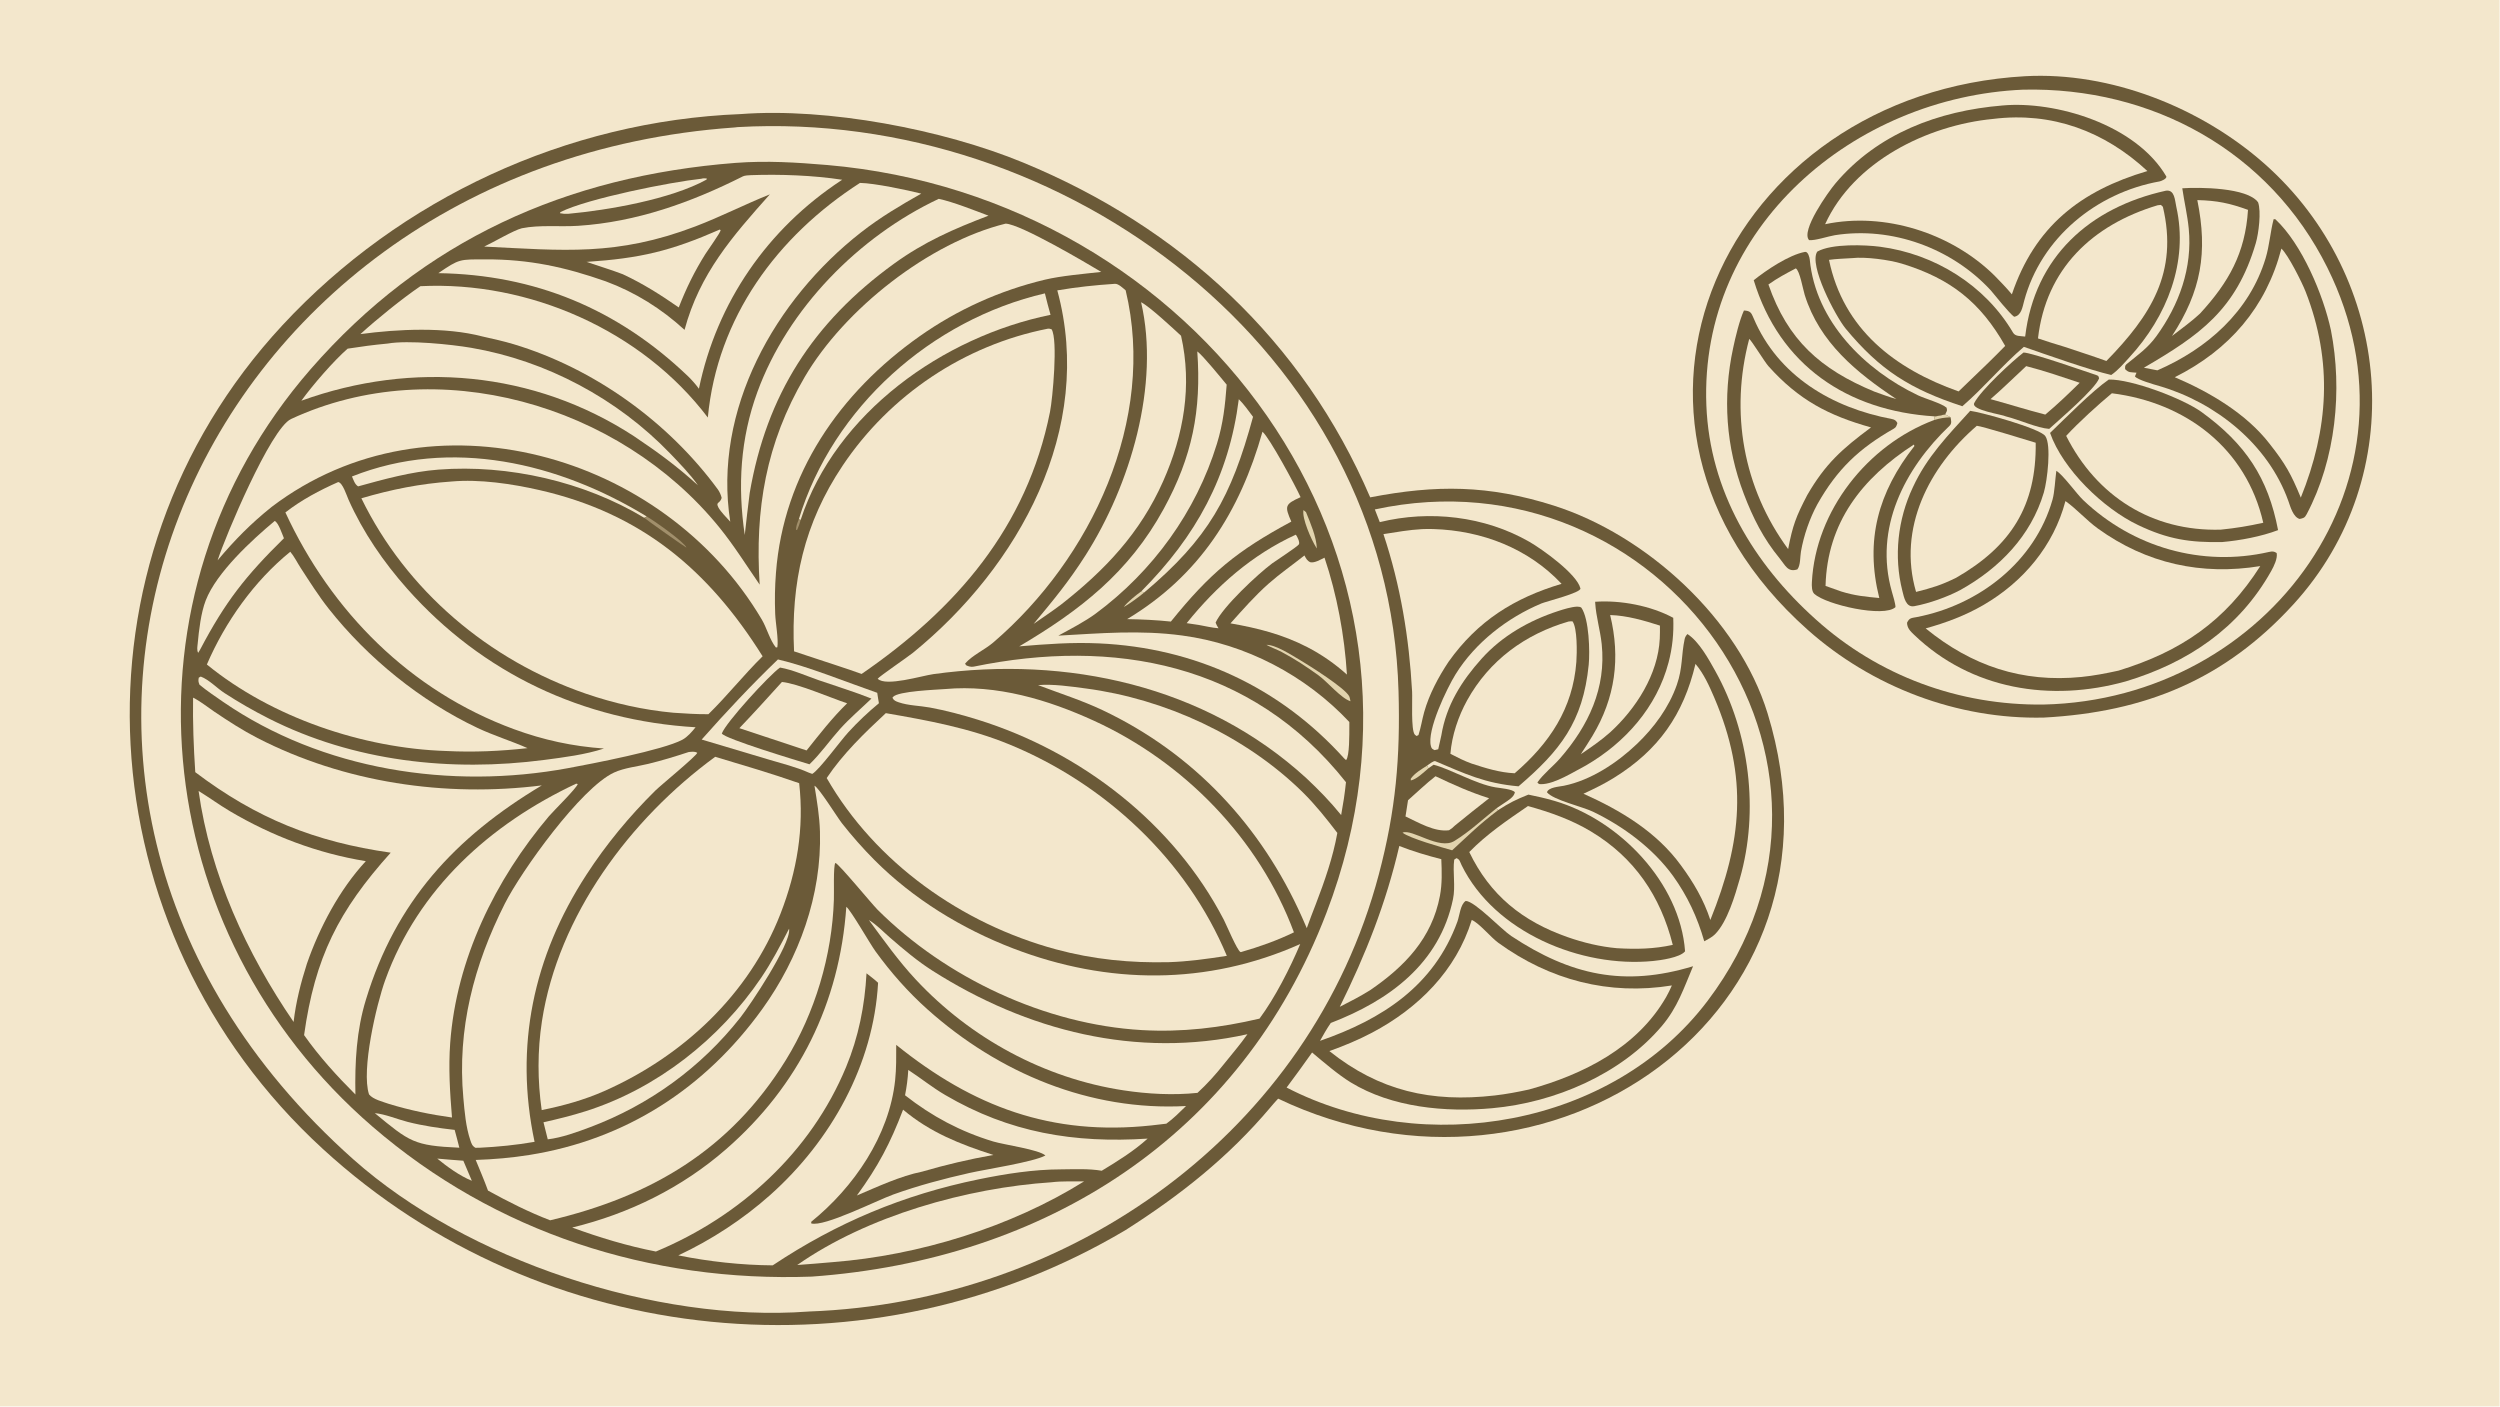 <?xml version="1.0" encoding="UTF-8"?> <svg xmlns="http://www.w3.org/2000/svg" xmlns:xlink="http://www.w3.org/1999/xlink" width="3839" height="2160" viewBox="0 0 3839 2160"><path fill="#F3E7CC" transform="matrix(2.109 0 0 2.109 6.10352e-05 0)" d="M0 0L1820 0L1820 1024L0 1024L0 0Z"></path><path fill="#6B5A38" transform="matrix(2.109 0 0 2.109 6.10352e-05 0)" d="M539.273 83.061C602.558 78.257 686.445 94.25 744.841 118.307C859.461 165.526 948.69 247.996 997.658 362.132C1045.7 352.879 1083.82 353.026 1131.29 368.111C1198.61 389.502 1265.91 450.52 1287.03 519.481C1354.01 738.162 1127.4 893.958 930.616 799.941C928.712 801.955 926.7 804.306 924.904 806.436C894.349 842.655 859.29 870.35 819.509 895.666C634.023 1005.78 395.033 983.107 235.215 836.695C61.882 677.901 44.676 410.299 205.689 236.77C291.497 144.292 412.983 88.044 539.273 83.061Z"></path><path fill="#F3E7CC" transform="matrix(2.109 0 0 2.109 6.10352e-05 0)" d="M534.729 92.821C535.576 92.699 536.341 92.582 537.194 92.542C775.306 79.022 1011.45 255.37 1018.3 503.602C1019.62 551.493 1016.36 589.803 1003.96 636.642C954.247 824.523 780.185 948.054 588.97 954.928L588.389 954.972C477.663 963.146 339.742 917.509 257.394 844.254C-52.275 568.78 135.886 120.935 534.729 92.821Z"></path><path fill="#6B5A38" transform="matrix(2.109 0 0 2.109 6.10352e-05 0)" d="M535.599 118.6C558.373 116.885 579.822 118.255 602.381 120.153C871.037 143.413 1066.15 402.346 965.793 664.703C903.514 827.512 761.089 917.304 591.108 929.519C473.403 933.799 360.743 897.586 271.272 820.354C107.193 678.721 82.117 434.196 226.164 268.834C308.169 174.695 412.539 128.145 535.599 118.6Z"></path><path fill="#F3E7CC" transform="matrix(2.109 0 0 2.109 6.10352e-05 0)" d="M644.981 519.254C675.758 524.598 705.858 530.083 734.959 542.04C804.684 570.69 864.081 626.049 893.279 695.967C879.239 698.145 865.254 700.127 851.029 700.575C822.977 701.234 795.903 698.573 768.755 691.209C700.487 672.69 637.413 628.31 601.935 566.495C613.741 548.855 629.488 533.649 644.981 519.254Z"></path><path fill="#F3E7CC" transform="matrix(2.109 0 0 2.109 6.10352e-05 0)" d="M328.715 350.6C349.251 348.765 372.757 352.271 392.778 356.841C466.659 373.704 515.66 414.651 555.276 477.86C541.563 491.363 529.58 506.539 515.822 520.02C507.299 520.103 498.827 519.507 490.328 518.958C468.668 516.968 447.045 512.132 426.49 505.048C355.954 480.738 295.91 430.169 263.121 362.82C284.885 356.393 306.042 352.146 328.715 350.6Z"></path><path fill="#F3E7CC" transform="matrix(2.109 0 0 2.109 6.10352e-05 0)" d="M520.752 551.035C541.174 557.159 561.768 563.211 581.891 570.254C585.612 603.18 580.259 634.5 568.327 665.231C545.469 724.102 497.186 769.085 440.115 794.36C425.434 800.872 410.128 805.093 394.419 808.277C391.352 786.736 391.298 765.017 394.606 743.499C406.443 666.518 458.896 596.266 520.752 551.035Z"></path><path fill="#F3E7CC" transform="matrix(2.109 0 0 2.109 6.10352e-05 0)" d="M616.221 660.253C619.665 662.956 633.305 686.937 637.427 692.629C648.525 707.954 661.133 722.264 675.242 734.887C727.051 781.235 793.608 809.135 863.587 805.312C858.974 809.813 854.481 814.392 849.241 818.172L838.407 819.433C765.763 827.222 708.625 805.967 652.55 760.778C652.556 769.347 652.667 778.019 651.758 786.546C647.445 827.018 621.659 864.513 590.668 889.606L590.672 890.796C600.015 893.533 638.584 873.986 650.356 869.757C668.49 863.242 686.993 858.314 705.775 854.086C718.226 851.283 752.088 846.194 761.18 841.339C756.718 837.066 730.947 833.482 723.237 831.149C699.311 823.912 678.604 812.875 658.977 797.488C660.203 791.287 660.981 785.353 661.331 779.038C670.398 784.956 678.743 791.737 688.128 797.242C735.064 824.773 782.142 832.5 835.613 829.048C825.43 838.215 813.881 845.372 802.203 852.435C792.578 850.802 782.274 851.356 772.527 851.435C752.573 851.47 732.146 854.676 712.647 858.677C657.731 869.947 609.252 890.269 562.623 921.325C539.947 921.184 516.118 918.561 493.893 914.066C517.98 902.807 541.171 887.638 561.002 869.916C605.05 830.55 636.062 775.142 639.351 715.581C636.742 713.099 633.745 710.929 630.922 708.689C629.653 732.277 625.117 755.038 616.059 776.914C590.426 838.818 538.919 885.757 477.567 911.265C456.887 907.239 436.388 901.024 416.626 893.786C458.109 883.715 496.466 864.823 528.705 836.722C581.693 790.534 611.331 730.253 616.221 660.253Z"></path><path fill="#F3E7CC" transform="matrix(2.109 0 0 2.109 6.10352e-05 0)" d="M762.957 239.319C764.23 239.223 764.378 239.413 765.69 239.767C770.414 247.327 766.449 290.28 764.519 299.938C747.679 384.188 696.018 443.471 627.358 490.713C616.456 486.81 604.9 483.131 593.87 479.46L578.171 474.263C575.753 424.418 585.503 380.842 613.563 338.992C648.09 287.496 702.159 251.307 762.957 239.319Z"></path><path fill="#F3E7CC" transform="matrix(2.109 0 0 2.109 6.10352e-05 0)" d="M732.192 162.834C743.05 163.115 791.59 191.845 801.838 197.993C789.667 199.347 772.491 200.852 760.88 203.625C727.943 211.492 697.125 225.435 669.614 244.824C611.441 285.823 570.503 345.033 564.988 417.119C564.19 427.547 564.043 436.459 564.428 446.926C564.666 453.39 566.951 465.791 565.997 471.301L564.927 471.446C560.497 465.963 558.32 457.261 554.692 451.112C483.399 330.245 313.476 281.254 197.867 369.035C182.767 381.099 170.783 393.3 158.441 407.993C163.856 391.083 197.038 312 211.912 305.093C318.002 255.83 450.824 294.347 523.474 383.664C534.526 397.251 543.221 411.315 553.132 425.68C549.6 371.004 557.681 322.662 585.929 274.479C614.924 225.022 676.554 176.554 732.192 162.834Z"></path><path fill="#F3E7CC" transform="matrix(2.109 0 0 2.109 6.10352e-05 0)" d="M593.026 572.084C596.316 573.576 609.701 595.191 613.006 599.394C620.28 608.643 628.279 617.74 636.592 626.087C664.952 654.564 700.314 676.211 737.703 690.566C806.725 717.066 879.021 717.571 946.712 687.382C939.449 704.666 928.251 726.655 917.052 741.688C888.578 748.351 860.709 751.709 831.419 750.029C761.029 745.991 688.649 711.956 638.907 662.306C634.789 658.196 610.817 628.989 608.267 628.301C606.61 629.987 607.412 651.26 607.161 655.056C605.888 695.564 593.454 737.46 572.127 771.938C531.639 837.394 474.045 871.133 400.566 888.525C384.94 882.523 369.97 874.947 355.32 866.89C352.605 859.373 349.38 851.982 346.373 844.576C359.418 844.149 372.507 843.02 385.395 840.96C455.73 829.718 513.447 792.407 554.995 734.744C581.801 697.542 598.383 651.71 597.026 605.491C596.695 594.225 594.844 583.18 593.026 572.084Z"></path><path fill="#F3E7CC" transform="matrix(2.109 0 0 2.109 6.10352e-05 0)" d="M811.742 206.658C814.284 206.438 817.618 209.751 819.614 211.416C842.217 305.602 794.511 406.771 723.228 467.789C716.95 473.163 708.292 476.842 702.723 483.106L703.335 484.324C704.901 485.206 707.172 485.763 708.94 485.398C810.455 464.486 911.048 482.458 980.035 569.542C979.119 578.166 978.076 584.921 976.518 593.462C968.263 583.327 960.629 575.511 951.168 566.599C877.266 499.017 776.82 477.413 679.712 490.827C671.175 492.006 644.954 500.159 639.056 494.198C640.304 492.448 661.022 478.321 664.796 475.248C741.855 412.504 797.305 312.399 769.84 211.427C784.514 208.952 797.043 207.65 811.742 206.658Z"></path><path fill="#F3E7CC" transform="matrix(2.109 0 0 2.109 6.10352e-05 0)" d="M140.582 507.965C145.852 510.553 151.19 514.916 156.121 518.231C166.298 525.071 176.536 531.747 187.459 537.362C250.744 569.89 324.169 580.671 394.496 571.869C331.257 609.659 288.132 656.566 266.443 727.835C259.533 750.286 258.317 773.619 258.785 796.925C245.406 783.578 232.304 769.163 221.408 753.682C229.352 696.992 246.471 663.183 284.479 620.848C229.34 612.985 186.724 595.932 142.18 562.234C140.987 544.169 140.295 526.069 140.582 507.965Z"></path><path fill="#F3E7CC" transform="matrix(2.109 0 0 2.109 6.10352e-05 0)" d="M626.158 133.189C636.589 133.334 660.488 138.369 670.773 140.978C655.371 149.695 641.078 158.152 627.057 169.092C564.271 218.08 518.927 298.465 531.72 379.864C529.332 377.259 524.597 372.436 523.072 369.482C520.898 365.269 524.153 366.971 525.462 362.544C524.994 360.473 523.916 358.041 522.643 356.307C486.555 307.128 432.573 268.28 374.099 250.652C366.635 248.402 358.717 246.669 351.122 244.956C324.262 237.924 289.786 239.586 262.418 243.267C274.48 232.257 292.718 217.489 306.088 208.381C385.109 204.423 467.365 240.555 515.379 304.006C522.257 231.264 565.832 171.993 626.158 133.189Z"></path><path fill="#F3E7CC" transform="matrix(2.109 0 0 2.109 6.10352e-05 0)" d="M246.239 351.002C249.52 351.433 252.369 360.702 253.78 363.861C264.37 387.572 279.309 409.354 296.52 428.726C351.256 490.335 424.498 524.665 506.472 529.532C503.765 532.828 500.635 536.57 496.843 538.613C482.897 546.128 430.756 556.131 413.72 559.285C328.161 575.124 234.766 560.821 162.417 511.015C156.628 506.973 150.653 503.046 145.232 498.518C144.405 496.26 144.293 495.781 144.718 493.428L146.171 492.615C152.363 494.971 157.83 500.964 163.416 504.598C173.722 511.304 184.642 517.561 195.608 523.112C257.515 554.444 328.177 562.248 396.432 553.299C410.665 551.433 426.132 549.481 439.765 545.015C416.879 543.42 395.662 538.822 374.098 530.886C298.556 503.085 241.246 445.393 207.792 373.114C219.499 363.971 232.688 357.004 246.239 351.002Z"></path><path fill="#F3E7CC" transform="matrix(2.109 0 0 2.109 6.10352e-05 0)" d="M501.416 547.585C503.678 547.378 505.652 546.94 507.702 548.132C506.996 550.56 481.001 571.842 477.092 575.709C458.188 594.408 441.39 614.688 426.905 637.021C388.297 696.544 374.443 761.888 389.227 831.39C375.908 833.716 362.533 835.041 349.035 835.703L346.139 835.713C343.751 834.324 343.337 832.759 342.461 830.206C339.187 820.669 338.286 809.471 337.375 799.479C332.787 749.19 345.022 702.557 367.589 657.919C379.504 634.352 422.867 573.691 447.106 562.493C454.517 559.069 464.126 558.107 472.113 556.158C482.035 553.738 491.722 550.772 501.416 547.585Z"></path><path fill="#F3E7CC" transform="matrix(2.109 0 0 2.109 6.10352e-05 0)" d="M211.353 401.74C214.186 405.059 216.511 409.793 218.927 413.508C225.481 423.589 231.92 433.839 239.385 443.277C267.778 479.175 306.214 510.417 347.708 530.031C359.533 535.621 372.151 539.438 384.106 544.741C364.318 546.942 344.868 547.813 324.957 546.818C264.385 544.911 197.933 522.475 150.625 483.841C163.962 452.826 185.07 423.072 211.353 401.74Z"></path><path fill="#F3E7CC" transform="matrix(2.109 0 0 2.109 6.10352e-05 0)" d="M688.253 501.703C725.735 498.332 762.939 509.4 796.707 524.869C862.294 554.915 916.868 610.837 942.133 678.845C929.634 684.92 916.903 689.373 903.571 693.228C903.447 693.213 903.312 693.237 903.199 693.183C900.788 692.032 892.933 673.277 891.119 669.777C854.61 599.366 787.052 547.417 711.951 524.019C700.656 520.5 688.705 517.312 677.065 515.169C669.667 513.807 661.383 513.794 654.312 511.341C652.245 510.624 650.794 510.084 649.787 508.085C649.935 507.879 650.07 507.665 650.229 507.469C653.702 503.191 681.982 502.209 688.253 501.703Z"></path><path fill="#F3E7CC" transform="matrix(2.109 0 0 2.109 6.10352e-05 0)" d="M546.826 127.531C567.908 126.768 592.351 127.663 613.217 130.884L612.581 131.302C558.914 166.566 521.863 220.123 508.894 283.048C506.858 280.216 503.579 276.465 501.031 274.025C449.621 224.785 389.276 199.972 319.145 198.887C334.759 188.303 334.471 188.913 353.42 188.849C385.129 188.742 411.244 194.381 441.007 204.835C462.461 212.769 481.606 224.765 498.427 240.177C509.444 199.195 533.281 172.115 560.55 141.511C542.467 148.724 524.953 157.75 506.244 164.878C448.95 186.707 410.096 182.357 352.562 179.536C358.715 176.696 374.285 167.526 379.945 166.204C393.049 163.576 407.567 165.282 420.909 164.422C463.442 161.678 503.207 147.422 540.987 128.382C542.227 127.757 545.331 127.564 546.826 127.531Z"></path><path fill="#F3E7CC" transform="matrix(2.109 0 0 2.109 6.10352e-05 0)" d="M419.525 570.59L420.679 570.854C419.687 574.112 403.108 590.286 399.738 594.266C360.613 640.482 332.293 698.337 327.81 759.264C326.463 777.572 327.601 795.44 329.106 813.676C313.56 811.549 298.275 808.392 283.267 803.8C278.872 802.23 271.576 800.525 268.702 796.837C262.871 779.322 274.078 731.371 280.507 713.564C304.493 647.134 356.839 600.045 419.525 570.59Z"></path><path fill="#F3E7CC" transform="matrix(2.109 0 0 2.109 6.10352e-05 0)" d="M144.596 575.919C152.303 580.635 159.554 585.989 167.36 590.607C197.995 608.729 231.184 621.28 266.352 627.035C247.266 647.614 232.631 675.284 223.476 701.658C219.039 715.492 215.446 729.654 213.776 744.1C179.5 694.032 153.078 636.521 144.596 575.919Z"></path><path fill="#F3E7CC" transform="matrix(2.109 0 0 2.109 6.10352e-05 0)" d="M755.827 498.831C767.043 497.952 779.399 499.809 790.54 501.278C848.309 508.896 906.686 535.759 948.377 576.708C957.715 585.881 965.799 596.099 973.74 606.471C970.581 624.17 964.459 641.683 958.022 658.445C955.688 664.151 953.658 670.024 951.493 675.798L947.991 667.776C918.22 601.1 869.053 548.478 802.777 517.07C787.496 509.829 771.573 504.846 755.827 498.831Z"></path><path fill="#F3E7CC" transform="matrix(2.109 0 0 2.109 6.10352e-05 0)" d="M871.766 255.864C875.665 258.643 889.355 275.491 893.168 280.077C892.029 295.193 890.618 308.27 886.079 323.078C870.918 372.544 839.357 416.008 797.858 446.73C790.058 452.505 779.176 458.14 770.581 462.821C801.323 461.121 830.053 458.593 860.769 462.723C907.158 468.962 950.491 491.645 982.474 525.689L982.474 529.234C982.461 533.627 982.695 550.848 980.083 553.444L978.75 552.247C931.919 500.284 869.977 471.615 800.141 468.457C780.187 467.555 761.96 468.974 742.136 470.619C786.432 444.457 822.043 416.794 847.289 370.569C868.122 332.425 874.83 298.959 871.766 255.864Z"></path><path fill="#F3E7CC" transform="matrix(2.109 0 0 2.109 6.10352e-05 0)" d="M632.65 669.902C638.111 673.131 643.216 678.538 648.016 682.692C657.924 691.268 667.897 699.76 678.977 706.805C747.753 750.534 827.473 771.002 908.282 753.026C903.062 760.538 896.849 767.616 891.15 774.787C885.257 782.224 878.912 789.324 871.915 795.735C854.24 797.573 835.742 796.579 818.203 793.922C760.359 785.16 706.577 755.939 666.743 713.163C654.219 699.715 643.527 684.678 632.65 669.902Z"></path><path fill="#F3E7CC" transform="matrix(2.109 0 0 2.109 6.10352e-05 0)" d="M566.433 480.146C587.755 485.02 617.29 497.025 638.729 504.448C639.053 506.981 639.538 509.505 639.961 512.023C632.038 518.586 624.733 525.488 617.772 533.068C611.919 539.442 596.567 560.523 591.414 563.491L588.841 562.555C579.704 558.45 569.338 555.931 559.748 553.055L510.902 538.473C528.531 518.541 547.234 498.584 566.433 480.146Z"></path><path fill="#6B5A38" transform="matrix(2.109 0 0 2.109 6.10352e-05 0)" d="M567.954 486.053C577.199 487.668 587.115 492.142 596.022 495.227C608.844 499.67 621.909 503.613 634.51 508.656C626.807 516.097 618.765 522.848 611.57 530.86C604.04 539.245 597.55 548.699 589.405 556.497C589.323 556.477 589.24 556.461 589.159 556.436C580.763 553.882 527.844 537.968 525.566 534.074C528.514 526.041 560.156 491.491 567.954 486.053Z"></path><path fill="#F3E7CC" transform="matrix(2.109 0 0 2.109 6.10352e-05 0)" d="M569.339 496.558C580.599 497.6 604.722 508.067 616.816 512.106C605.861 522.709 596.777 534.548 587.282 546.419L538.347 530.196C548.885 519.168 559.114 507.875 569.339 496.558Z"></path><path fill="#F3E7CC" transform="matrix(2.109 0 0 2.109 6.10352e-05 0)" d="M830.843 220.038C837.162 223.25 854.117 239.105 859.934 244.465C868.2 280.803 861.864 316.671 846.93 350.359C830.17 388.167 804.666 415.026 772.657 440.133C766.315 444.935 759.166 449.707 752.589 454.268C767.095 436.843 778.092 423.642 790.433 404.262C822.861 353.337 844.817 280.293 830.843 220.038Z"></path><path fill="#F3E7CC" transform="matrix(2.109 0 0 2.109 6.10352e-05 0)" d="M683.518 144.776C693.812 146.937 709.595 153.235 719.745 157.038C694.476 166.665 672.938 176.05 650.89 192.043C591.859 234.862 558.168 287.532 545.875 358.901C544.554 369.12 543.416 379.294 542.272 389.531C536.981 353.985 539.08 319.321 551.46 285.428C573.678 224.602 625.38 172.134 683.518 144.776Z"></path><path fill="#F3E7CC" transform="matrix(2.109 0 0 2.109 6.10352e-05 0)" d="M282.302 250.146C297.205 247.525 328.57 250.751 343.156 253.255C397.807 262.64 449.57 290.268 487.973 330.213C494.442 336.943 502.98 345.795 508.216 353.372C492.266 338.934 479.156 329.417 461.609 317.608C388.656 270.035 300.525 262.474 219.425 291.77C227.401 280.682 243.076 262.587 253.125 253.862C263.432 252.254 271.864 251.134 282.302 250.146Z"></path><path fill="#F3E7CC" transform="matrix(2.109 0 0 2.109 6.10352e-05 0)" d="M765.707 860.821C773.386 859.878 781.556 860.3 789.306 860.217C735.941 893.51 668.939 914.106 606.29 918.983C597.689 919.771 589.079 920.423 580.467 921.081C631.458 885.338 703.994 864.882 765.707 860.821Z"></path><path fill="#F3E7CC" transform="matrix(2.109 0 0 2.109 6.10352e-05 0)" d="M919.231 314.351C924.32 318.595 943.3 353.792 946.983 361.996C935.355 367.188 935.347 368.547 940.22 379.791C900.41 401.213 881.097 417.212 852.536 452.574C842.029 451.462 831.241 450.959 820.68 450.795C873.448 419.126 902.853 372.511 919.231 314.351Z"></path><path fill="#F3E7CC" transform="matrix(2.109 0 0 2.109 6.10352e-05 0)" d="M949.79 404.432C950.968 406.641 951.71 408.311 954.122 409.395C957.34 410.013 961.497 407.416 964.4 406.049C973.499 433.075 978.98 462.748 980.722 491.174C971.831 483.208 962.456 476.686 951.876 471.187C933.917 461.915 915.708 457.319 895.931 453.877C904.854 443.948 913.693 433.788 923.717 424.945C932.031 417.611 941.113 411.311 949.79 404.432Z"></path><path fill="#F3E7CC" transform="matrix(2.109 0 0 2.109 6.10352e-05 0)" d="M581.628 378.115C606.459 296.462 678.229 232.803 760.811 213.607C762.114 218.693 763.416 224.234 764.913 229.229C686.786 245.191 608.504 300.477 582.965 378.579L581.628 378.115Z"></path><path fill="#F3E7CC" transform="matrix(2.109 0 0 2.109 6.10352e-05 0)" d="M657.551 807.963C677.246 824.575 699.06 833.139 723.267 840.94C705.771 844.032 688.465 848.117 671.413 853.091C655.609 856.267 638.746 864.153 623.914 870.462C639.376 849.265 648.221 832.479 657.551 807.963Z"></path><path fill="#F3E7CC" transform="matrix(2.109 0 0 2.109 6.10352e-05 0)" d="M574.514 676.254C574.541 676.395 574.583 676.535 574.595 676.678C575.571 687.934 546.219 731.789 539.095 740.855C510.619 777.096 472.781 804.52 429.705 820.701C420.022 824.339 409.125 828.337 398.833 829.574L395.722 817.146C405.997 814.839 416.36 812.285 426.4 809.1C478.179 792.672 523.989 756.631 554.291 711.822C561.957 700.486 568.227 688.382 574.514 676.254Z"></path><path fill="#F3E7CC" transform="matrix(2.109 0 0 2.109 6.10352e-05 0)" d="M524.107 167.124L524.719 167.637C524.52 169.431 515.428 182.046 513.624 184.92C505.657 197.609 499.637 209.93 494.209 223.86C481.148 214.74 467.959 206.403 453.488 199.681C445.395 196.583 435.408 193.522 427.054 190.699C466.442 188.054 488.279 182.816 524.107 167.124Z"></path><path fill="#F3E7CC" transform="matrix(2.109 0 0 2.109 6.10352e-05 0)" d="M256.271 346.932C328.446 318.266 406.873 336.925 470.933 376.091L469.113 377.039C425.51 350.691 370.075 338.025 319.333 341.927C299.396 343.46 279.924 348.835 260.742 354.141C258.328 352.632 257.499 349.7 256.271 346.932Z"></path><path fill="#F3E7CC" transform="matrix(2.109 0 0 2.109 6.10352e-05 0)" d="M200.033 379.319C202.759 380.507 205.496 389.054 206.741 391.908C178.758 419.44 164.057 438.089 145.644 473.113L144.284 475.354C143.202 473.38 143.732 470.842 143.942 468.619C144.859 458.892 146.276 446.288 149.786 437.194C157.639 416.848 183.524 393.068 200.033 379.319Z"></path><path fill="#F3E7CC" transform="matrix(2.109 0 0 2.109 6.10352e-05 0)" d="M901.996 290.666C905.586 294.139 909.292 299.413 912.364 303.489C896.378 362.046 880.076 391.928 832.965 431.529L830.973 430.587C870.869 390.386 894.805 347.015 901.996 290.666Z"></path><path fill="#F3E7CC" transform="matrix(2.109 0 0 2.109 6.10352e-05 0)" d="M943.497 389.309C944.356 390.432 945.052 392.008 945.574 393.334C945.855 394.05 946.114 395.525 945.813 396.258C945.215 397.713 928.429 408.627 926.264 410.233C915.958 417.882 890.257 441.844 885.1 453.334C885.624 454.702 886.18 455.83 886.975 457.061L887.229 457.449C882.439 457.057 877.611 455.914 872.883 455.041L864.038 453.727C885.86 426.632 911.735 403.844 943.497 389.309Z"></path><path fill="#F3E7CC" transform="matrix(2.109 0 0 2.109 6.10352e-05 0)" d="M510.666 130.147C512.149 129.693 513.115 129.865 514.648 129.953L514.439 130.781C488.298 145.154 442.844 153.004 413.737 155.677C411.052 155.752 410.32 155.741 407.689 155.244L408.127 154.371C428.12 144.456 488.632 132.483 510.666 130.147Z"></path><path fill="#F3E7CC" transform="matrix(2.109 0 0 2.109 6.10352e-05 0)" d="M272.904 810.503C280.494 811.186 289.242 814.936 296.741 816.854C308.066 819.749 319.451 821.376 331.048 822.695C332.272 826.989 333.325 831.345 334.452 835.666C301.212 834.2 298.309 831.402 272.904 810.503Z"></path><path fill="#F3E7CC" transform="matrix(2.109 0 0 2.109 6.10352e-05 0)" d="M318.37 843.595C324.686 844.208 331.029 844.636 337.356 845.136L343.563 859.749C334.931 856.277 325.546 849.505 318.37 843.595Z"></path><path fill="#E2D4AE" transform="matrix(2.109 0 0 2.109 6.10352e-05 0)" d="M922.108 469.533C928.795 469.329 940.714 477.158 946.556 480.601C952.889 484.333 979.375 500.941 982.39 506.996C982.843 507.906 983.056 509.573 983.319 510.592C976.354 508.425 966.503 496.373 959.909 491.641C951.401 485.536 942.548 479.651 933.281 474.763C929.618 472.831 925.756 471.56 922.108 469.533Z"></path><path fill="#A18F6B" transform="matrix(2.109 0 0 2.109 6.10352e-05 0)" d="M470.933 376.091C475.954 378.875 498.516 394.843 499.802 398.723C498.92 398.456 471.471 379.08 469.113 377.039L470.933 376.091Z"></path><path fill="#E2D4AE" transform="matrix(2.109 0 0 2.109 6.10352e-05 0)" d="M949.083 371.392L950.922 372.896C954.143 380.859 958.483 390.727 958.812 399.325C958.647 399.074 958.479 398.824 958.317 398.571C954.853 393.125 947.824 377.32 949.083 371.392Z"></path><path fill="#E2D4AE" transform="matrix(2.109 0 0 2.109 6.10352e-05 0)" d="M832.965 431.529C829.831 434.244 821.8 440.074 818.275 441.986C820.403 438.71 827.678 432.924 830.973 430.587L832.965 431.529Z"></path><path fill="#A18F6B" transform="matrix(2.109 0 0 2.109 6.10352e-05 0)" d="M581.628 378.115L582.965 378.579C582.192 381.466 581.599 382.958 580.485 385.648L579.57 385.914C579.806 382.425 580.369 381.346 581.628 378.115Z"></path><path fill="#F3E7CC" transform="matrix(2.109 0 0 2.109 6.10352e-05 0)" d="M1001.05 370.933C1209.51 325.783 1374.91 554.613 1243.32 728.759C1174.02 820.477 1036.74 843.591 936.806 791.87C943.132 783.354 949.262 775.037 955.356 766.34C963.811 773.425 974.329 782.514 983.562 788.152C1013.45 806.405 1052.39 810.018 1086.6 806.903C1131.92 802.776 1180.18 782.312 1210.05 747.021C1221.49 733.499 1225.97 719.591 1232.75 703.533C1182.69 718.725 1143.69 710.193 1100.39 681.538C1093.17 676.753 1073.91 656.195 1067.23 655.987C1063.28 658.479 1062.76 666.673 1061.15 671.075C1044.14 717.798 1006.43 742.165 961.112 757.862C963.679 753.319 965.975 749.136 968.968 744.834C1011.56 728.488 1048.19 701.559 1057.96 654.636C1059.9 645.352 1057.64 635.198 1058.84 625.933C1059.38 625.565 1059.93 625.197 1060.48 624.828C1063 625.849 1062.97 627.392 1064.2 629.904C1088.13 678.782 1151.21 704.858 1203.49 699.73C1208.82 699.207 1223.16 697.32 1226.93 692.668C1223.35 642.809 1178.94 596.858 1131.95 583.175C1124.3 580.949 1119.19 579.915 1112.85 578.565C1103.87 582.169 1099 584.542 1090.8 589.883L1089.51 588.586L1095.26 584.729C1098.18 582.739 1102.35 580.397 1103.02 576.853C1101.2 574.536 1092.75 573.926 1088.82 573.266C1074.45 570.852 1056.16 559.976 1043.84 556.811L1040.09 559.375L1039.08 557.45C1040.14 556.673 1043.95 553.752 1045 554.196C1067.02 563.485 1081.06 570.359 1105.66 572.545C1135.76 546.765 1152.62 525.858 1156.77 483.981C1157.69 474.651 1157.12 450.81 1151.45 442.504C1151.01 441.867 1148.94 441.655 1148.25 441.694C1143.88 441.935 1138.43 443.634 1134.32 444.981C1113.35 451.848 1093.68 463.04 1078.89 479.496C1064.16 495.878 1053.08 513.478 1049.47 535.414C1049.11 537.631 1047.65 543.001 1047.2 545.549C1046.2 545.788 1045.33 545.998 1044.58 546.177C1042.93 545.361 1042.45 545.303 1041.91 543.398C1038.62 531.96 1053.66 500.925 1059.81 490.992C1074.13 467.891 1097.47 449.785 1122.35 439.375C1125.79 437.934 1151.49 431.532 1150.73 428.416C1148.18 417.911 1122.82 399.813 1113.55 394.492C1081 375.794 1040.94 371.276 1004.64 380.167L1001.05 370.933Z"></path><path fill="#6B5A38" transform="matrix(2.109 0 0 2.109 6.10352e-05 0)" d="M1228.66 461.655C1237.09 467.062 1244.19 480.082 1248.98 488.671C1273.89 533.379 1280.97 590.505 1266.8 639.785C1263.32 651.9 1257.73 671.263 1248.64 680.341C1246.51 682.461 1243.51 683.932 1240.9 685.371C1235.9 667.933 1228.75 652.51 1218.16 637.77C1203.65 617.761 1181.96 601.63 1159.85 591.006C1152.08 587.278 1130.96 582.555 1126.36 576.858C1127.54 573.163 1135.22 572.824 1138.68 572.121C1158.35 568.122 1177.52 555.416 1191.86 541.7C1204.38 529.731 1215.16 515.125 1220.92 498.67C1225.29 486.194 1224.1 477.012 1226.63 465.297C1226.94 463.849 1227.66 462.73 1228.66 461.655Z"></path><path fill="#F3E7CC" transform="matrix(2.109 0 0 2.109 6.10352e-05 0)" d="M1234.51 483.393C1240.52 490.426 1244.68 499.705 1248.28 508.156C1273.06 566.362 1268.43 612.538 1245.33 669.849C1240.53 655.184 1233.02 642.398 1223.9 630.049C1206.19 605.677 1179.89 589.956 1152.94 577.932C1160.5 574.452 1168.01 570.769 1175.09 566.383C1207.71 546.164 1225.74 520.32 1234.51 483.393Z"></path><path fill="#6B5A38" transform="matrix(2.109 0 0 2.109 6.10352e-05 0)" d="M1161.45 438.156C1179.95 436.863 1201.98 441.016 1218.32 449.848C1218.77 461.06 1217.75 471.553 1214.88 482.424C1206.35 514.833 1183.41 540.653 1154.85 557.29C1145.95 561.889 1132.04 570.987 1122.09 570.974C1120.45 570.972 1120.53 570.881 1119.39 569.725C1123.84 563.324 1130.8 558.055 1135.96 552.12C1156.61 528.412 1169.57 500.957 1166.23 468.99C1165.19 458.959 1162.11 449.075 1161.5 439.043L1161.45 438.156Z"></path><path fill="#F3E7CC" transform="matrix(2.109 0 0 2.109 6.10352e-05 0)" d="M1172.38 447.824C1184.68 448.181 1196.98 451.788 1208.62 455.51C1208.65 458.656 1208.66 461.815 1208.51 464.958C1207.28 491.038 1191.17 516.056 1172.42 533.181C1165.76 539.129 1158.38 544.166 1151 549.156C1153.88 544.758 1156.76 540.339 1159.48 535.833C1176.11 508.18 1180.01 479.083 1172.38 447.824Z"></path><path fill="#F3E7CC" transform="matrix(2.109 0 0 2.109 6.10352e-05 0)" d="M1071.62 669.808C1077.34 672.398 1085.33 682.389 1090.94 686.464C1128.47 713.676 1171.62 724.924 1217.32 717.525C1216.1 720.334 1214.79 723.088 1213.27 725.748C1192.17 762.673 1152.79 782.406 1113.29 793.291C1105.04 795.103 1096.75 796.67 1088.35 797.631C1042.19 802.916 1004.26 794.314 967.949 765.318C978.568 761.525 989.107 757.149 999.079 751.876C1032.69 734.1 1060.27 706.697 1071.62 669.808Z"></path><path fill="#F3E7CC" transform="matrix(2.109 0 0 2.109 6.10352e-05 0)" d="M1112.54 586.893C1128.55 591.36 1144.05 596.779 1158.37 605.37C1190.11 624.42 1209.07 652.543 1217.98 687.976C1204.23 691.017 1191.29 691.223 1177.28 690.405C1165.05 689.298 1152.9 686.377 1141.32 682.315C1108.42 670.77 1084.96 651.845 1069.8 620.39C1082.42 607.395 1097.66 597.103 1112.54 586.893Z"></path><path fill="#F3E7CC" transform="matrix(2.109 0 0 2.109 6.10352e-05 0)" d="M1035.49 385.26C1038.21 385.127 1040.92 385.131 1043.65 385.214C1078.87 386.281 1112.66 399.166 1137.01 425.09C1102.41 435.444 1075.93 452.068 1054.72 481.841C1047.29 493.041 1040.63 505.507 1036.97 518.506C1035.41 524.059 1034.62 529.709 1032.81 535.213L1031.44 535.894C1031.01 535.559 1030.52 535.292 1030.15 534.891C1027.24 531.703 1028.5 509.419 1028.18 503.604C1025.99 464.168 1019.77 426.442 1007.31 388.904C1016.75 387.431 1025.93 385.782 1035.49 385.26Z"></path><path fill="#F3E7CC" transform="matrix(2.109 0 0 2.109 6.10352e-05 0)" d="M1142.09 452.539C1143.01 452.335 1144.01 452.412 1144.95 452.407C1148.55 457.123 1148.26 475.396 1147.77 481.976C1145.24 515.96 1128.09 541.321 1102.86 563.033C1092.01 562.537 1081.76 559.325 1071.51 555.971C1066.1 554.035 1061.15 551.512 1056.07 548.863C1057.11 535.562 1061.81 521.552 1068.25 509.909C1084.33 480.843 1110.55 461.702 1142.09 452.539Z"></path><path fill="#F3E7CC" transform="matrix(2.109 0 0 2.109 6.10352e-05 0)" d="M1018.85 615.989C1028.88 619.909 1039.02 622.913 1049.44 625.588C1049.82 634.525 1050.12 643.392 1048.45 652.227C1042.59 683.249 1022.78 703.731 997.633 720.958C990.473 725.44 983.044 729.257 975.522 733.079C994.379 694.978 1009.23 657.504 1018.85 615.989Z"></path><path fill="#F3E7CC" transform="matrix(2.109 0 0 2.109 6.10352e-05 0)" d="M1045.21 565.188C1058.05 571.28 1070.66 576.946 1084.26 581.225C1075.87 587.815 1067.47 594.385 1059.25 601.184C1057.93 602.567 1056.7 603.562 1055.05 604.534C1044.36 605.879 1032.85 598.881 1023.37 594.472L1025.21 582.661C1031.88 576.831 1038.2 570.625 1045.21 565.188Z"></path><path fill="#E2D4AE" transform="matrix(2.109 0 0 2.109 6.10352e-05 0)" d="M1089.51 588.586L1090.8 589.883C1076.15 601.004 1070.21 607.33 1057.33 619.108C1050.03 617.081 1026.18 610.321 1021.21 606.28C1028.08 603.183 1047.84 619.194 1058.97 612.328C1070.25 605.38 1079.19 596.799 1089.51 588.586Z"></path><path fill="#E2D4AE" transform="matrix(2.109 0 0 2.109 6.10352e-05 0)" d="M1040.09 559.375C1036.6 562.387 1031.56 567.317 1027.25 568.267L1027.2 567.013C1030.11 562.854 1034.79 560.264 1039.08 557.45L1040.09 559.375Z"></path><path fill="#6B5A38" transform="matrix(2.109 0 0 2.109 6.10352e-05 0)" d="M1474.57 55.488C1536.55 52.116 1602.43 78.204 1648.86 119.271C1742.42 202.032 1755.53 346.216 1669.92 439.98C1619.97 494.681 1562.05 518.492 1488.15 522.485C1425.29 523.937 1363 500.224 1316.17 458.545C1145.46 306.602 1255.26 67.816 1474.57 55.488Z"></path><path fill="#F3E7CC" transform="matrix(2.109 0 0 2.109 6.10352e-05 0)" d="M1473.08 65.286C1566.89 63.166 1652.48 110.043 1694.66 195.01C1770.62 347.999 1652.06 509.404 1487.85 512.992C1426.41 513.727 1367.74 492.173 1322 450.91C1276.71 410.282 1244.91 357.318 1242.44 295.268C1237.28 165.461 1350.05 70.564 1473.08 65.286Z"></path><path fill="#6B5A38" transform="matrix(2.109 0 0 2.109 6.10352e-05 0)" d="M1497.25 342.82C1501.92 345.488 1511.98 359.518 1516.77 364.084C1552.96 398.573 1603.23 413.037 1652.11 401.888C1654.4 401.363 1655.83 401.356 1657.69 402.677C1658.46 406.616 1655.67 412.242 1653.77 415.66C1630.34 457.584 1592.77 482.605 1547.83 496.132C1493.16 511.398 1435.29 502.161 1393.66 462.171C1390.98 459.605 1388.62 457.341 1388.55 453.421C1390.3 449.805 1391.64 450.068 1395.54 449.319C1440.83 440.609 1481.62 409.123 1494.49 363.748C1496.01 358.371 1496.4 349.013 1497.25 342.82Z"></path><path fill="#F3E7CC" transform="matrix(2.109 0 0 2.109 6.10352e-05 0)" d="M1503.88 364.829C1512.22 370.768 1519.19 378.834 1527.57 384.883C1562.85 410.334 1602.98 419.152 1645.75 412.183C1620.18 452.372 1587.88 474.381 1542.57 488.286C1533.62 490.254 1524.63 491.999 1515.51 492.908C1472.28 497.216 1435.46 484.772 1402.1 457.549C1416.9 453.449 1430.89 448.232 1444.21 440.492C1473.16 423.673 1495.3 397.415 1503.88 364.829Z"></path><path fill="#6B5A38" transform="matrix(2.109 0 0 2.109 6.10352e-05 0)" d="M1577.12 138.829C1583.5 137.977 1583.55 145.87 1584.6 150.557C1593.65 190.841 1577.7 230.573 1550.45 260.193C1546.2 264.814 1542.43 269.42 1537.23 273.031C1521.5 269.429 1489.59 258.11 1473.6 252.549C1458.25 265.601 1444.17 282.587 1428.81 295.8C1390.92 283.364 1368.96 269.601 1343.85 239.263C1336.43 230.19 1316.74 192.763 1323.19 183.2C1333.66 177.243 1358.22 178.263 1368.91 179.658C1408.57 184.84 1445.37 207.588 1465.73 242.196C1467.41 245.054 1470.94 244.591 1474.56 245.062C1481.44 187.079 1521.5 151.072 1577.12 138.829Z"></path><path fill="#F3E7CC" transform="matrix(2.109 0 0 2.109 6.10352e-05 0)" d="M1348.63 187.941C1358.15 186.843 1375.66 189.173 1384.79 191.968C1420.42 202.874 1442.03 220.179 1460.01 251.862C1451.81 260.306 1443.73 268.08 1435.22 276.202L1426.09 285C1379.59 268.533 1342.18 239.753 1331.73 189.22C1336.39 188.49 1343.75 188.25 1348.63 187.941Z"></path><path fill="#F3E7CC" transform="matrix(2.109 0 0 2.109 6.10352e-05 0)" d="M1570.99 149.461L1573.4 149.196L1574.83 150.563C1586.16 198.46 1565.9 229.888 1533.7 262.844C1523.84 259.276 1513.03 255.842 1503.03 252.462C1496.59 250.594 1490.27 248.486 1483.89 246.399C1489.74 195.596 1523.57 163.73 1570.99 149.461Z"></path><path fill="#6B5A38" transform="matrix(2.109 0 0 2.109 6.10352e-05 0)" d="M1457.94 76.814C1496.22 73.259 1555.06 90.413 1577.36 128.51C1577.74 130.19 1573.58 131.887 1572.45 132.089C1526.41 140.318 1486.19 173.143 1473.84 219.014C1472.62 223.545 1471.76 229.904 1466.51 230.631C1463.02 228.145 1452.69 215.185 1449.48 211.368C1421.15 180.713 1377.51 164.716 1336.02 171.247C1331.23 172.001 1321.44 175.366 1317.23 174.826C1310.96 168.235 1331.02 139.93 1336.47 133.483C1367.14 97.164 1411.51 80.671 1457.94 76.814Z"></path><path fill="#F3E7CC" transform="matrix(2.109 0 0 2.109 6.10352e-05 0)" d="M1451.25 86.583C1494.2 81.282 1532.35 95.579 1563.56 124.54C1514.78 138.907 1481.57 164.98 1464.88 214.324C1460.84 209.438 1456.63 205.197 1452.23 200.651C1420.83 169.7 1372.26 154.133 1328.9 163.255C1349.71 117.565 1403.33 91.189 1451.25 86.583Z"></path><path fill="#6B5A38" transform="matrix(2.109 0 0 2.109 6.10352e-05 0)" d="M1588.96 137.098C1601.36 136.257 1636.37 136.473 1644.16 147.33C1646.54 154.055 1644.57 169.924 1642.48 177.047C1628.16 225.78 1601.4 244.136 1561 267.748L1570.83 269.654C1607.02 253.934 1637.94 226.88 1649.65 187.969C1652.47 178.606 1653.02 168.999 1655.47 159.585L1656.68 159.607C1676.05 177.594 1691.64 214.72 1697.19 240.45C1705.72 283.935 1700.77 334.279 1679.53 374.393C1678.08 377.142 1677.15 377.279 1674.39 377.86C1669.73 376.46 1667.79 369.294 1666.19 364.781C1651.54 323.631 1613.35 293.002 1572.14 281.039C1568.61 280.016 1556.27 276.578 1554.5 274.059L1555.63 271.358C1550.98 270.922 1550.12 271.498 1547.35 268.787C1547.31 267.378 1547.07 266.227 1548.31 265.208C1556.54 258.431 1563.75 253.565 1570.14 244.738C1586.7 221.856 1596.45 194.939 1593.66 166.458C1592.68 156.448 1590.39 147.03 1588.96 137.098Z"></path><path fill="#F3E7CC" transform="matrix(2.109 0 0 2.109 6.10352e-05 0)" d="M1661.13 180.991C1666.12 185.647 1676.1 205.572 1678.74 212.326C1698.78 263.608 1695.35 312.49 1675.26 362.319C1668.09 345.031 1664.13 337.845 1652.59 323.209C1635.64 301.17 1608.63 285.35 1583.49 274.659C1623.09 254.847 1650.02 223.835 1661.13 180.991Z"></path><path fill="#F3E7CC" transform="matrix(2.109 0 0 2.109 6.10352e-05 0)" d="M1599.9 145.693C1614.33 146.033 1623.33 147.934 1636.81 152.801C1634.82 184.265 1622.8 205.547 1601.85 228.34C1595.87 233.924 1588.04 239.617 1581.45 244.657C1602.78 211.98 1607.63 183.695 1599.9 145.693Z"></path><path fill="#6B5A38" transform="matrix(2.109 0 0 2.109 6.10352e-05 0)" d="M1535.45 276.356C1551.67 275.988 1589.27 290.016 1603.2 300.151C1635.04 323.32 1651.46 347.959 1658.7 385.995C1646.47 390.637 1631.12 393.52 1618.11 394.671C1594.51 395.158 1578.49 392.675 1556.72 382.278C1531.59 370.27 1502.03 341.858 1492.69 315.223C1504.03 304.31 1523.42 284.64 1535.45 276.356Z"></path><path fill="#F3E7CC" transform="matrix(2.109 0 0 2.109 6.10352e-05 0)" d="M1537.69 286.346C1591.7 293.142 1635.5 326.447 1647.92 380.623C1636.79 383.093 1628.26 384.49 1616.95 385.654C1567.11 387.05 1526.67 361.494 1504.42 317.368C1513.03 307.941 1527.77 294.569 1537.69 286.346Z"></path><path fill="#6B5A38" transform="matrix(2.109 0 0 2.109 6.10352e-05 0)" d="M1434.53 299.129C1442.12 300.036 1485.11 311.792 1489.2 317.487C1493.76 323.848 1490.69 350.041 1488.15 358.605C1478.77 390.219 1455.9 413.653 1427.46 429.545C1417.69 434.71 1404.73 439.349 1393.83 441.368C1387.71 442.501 1386.33 434.928 1385.14 430.203C1378.8 405.138 1381.76 378.189 1392.78 354.847C1403.07 332.478 1418.41 316.979 1434.53 299.129Z"></path><path fill="#F3E7CC" transform="matrix(2.109 0 0 2.109 6.10352e-05 0)" d="M1439.36 310.034C1442.87 310.223 1476.37 320.593 1482.23 322.366C1482.8 368.383 1464.17 397.783 1424.24 420.717C1413.02 426.202 1407.32 427.842 1395.12 430.985C1381.55 384.653 1404.54 340.019 1439.36 310.034Z"></path><path fill="#6B5A38" transform="matrix(2.109 0 0 2.109 6.10352e-05 0)" d="M1269.79 226.077C1274.51 226.318 1275.11 227.633 1276.79 231.594C1294.65 273.788 1334.02 296.947 1377.65 305.129C1379.55 305.484 1380.67 306.309 1381.51 308.05C1381 309.696 1380.74 311.074 1379.05 312.034C1353.57 326.519 1337.69 341.63 1323.3 367.072C1317.64 377.446 1313.32 389.977 1311.3 401.632C1310.63 405.495 1311.06 411.528 1308.7 414.577C1301.69 416.915 1299.92 411.579 1295.85 406.641C1283.93 392.184 1276.38 377.095 1269.75 359.727C1256.63 325.314 1254.18 289.378 1261.93 253.409C1263.54 245.711 1266.53 233.191 1269.79 226.077Z"></path><path fill="#F3E7CC" transform="matrix(2.109 0 0 2.109 6.10352e-05 0)" d="M1273.64 246.755C1275.37 248.008 1284.97 263.646 1287.56 266.536C1309.78 291.366 1331.49 302.574 1362.32 311.216C1341.21 326.88 1329.05 337.706 1315.88 360.479C1307.71 376.12 1305.29 382.572 1301.97 399.812C1269.17 355.146 1259.5 300.064 1273.64 246.755Z"></path><path fill="#6B5A38" transform="matrix(2.109 0 0 2.109 6.10352e-05 0)" d="M1408.64 303.17C1411.04 303.003 1413.94 302.25 1416.34 301.723L1420.23 303.82C1420.58 306.01 1421.39 308.231 1419.48 310.046C1386.6 341.375 1364.4 384.738 1377.49 430.747C1378.28 433.545 1380.1 439.376 1380.14 442.046C1371.91 449.91 1329.84 440.366 1321.04 432.43C1319.09 430.671 1319.13 426.399 1319.26 423.901C1321.91 371.945 1359.77 323.992 1408.27 305.835L1408.64 303.17Z"></path><path fill="#E2D4AE" transform="matrix(2.109 0 0 2.109 6.10352e-05 0)" d="M1408.64 303.17C1411.04 303.003 1413.94 302.25 1416.34 301.723L1420.23 303.82C1414.93 304.153 1413.36 304.38 1408.27 305.835L1408.64 303.17Z"></path><path fill="#F3E7CC" transform="matrix(2.109 0 0 2.109 6.10352e-05 0)" d="M1393.49 323.701L1393.92 324.759C1367.56 358.359 1357.79 393.351 1368.34 435.42C1358.11 434.455 1350.42 433.729 1340.61 430.665L1329.21 426.618C1330.41 380.344 1355.93 348.029 1393.49 323.701Z"></path><path fill="#6B5A38" transform="matrix(2.109 0 0 2.109 6.10352e-05 0)" d="M1276.92 204.03C1285.93 196.805 1302.53 185.569 1314.28 183.401C1316.5 183.059 1317.59 187.518 1317.73 189.068C1321.94 233.839 1357.69 269.411 1396.64 287.891C1401.58 290.235 1413.8 293.698 1417.34 296.846C1417.91 299.521 1417.73 298.677 1416.34 301.723C1413.94 302.25 1411.04 303.003 1408.64 303.17C1345.1 299.212 1295.71 265.944 1276.92 204.03Z"></path><path fill="#F3E7CC" transform="matrix(2.109 0 0 2.109 6.10352e-05 0)" d="M1307.57 195.409C1310.45 197.138 1312.77 210.639 1314.04 214.717C1324.82 249.356 1351.78 271.32 1380.76 290.564C1375.63 289.153 1369.78 286.919 1364.71 285.124C1325.42 268.835 1301.63 247.569 1287.62 207.126C1294.62 202.22 1299.95 199.431 1307.57 195.409Z"></path><path fill="#6B5A38" transform="matrix(2.109 0 0 2.109 6.10352e-05 0)" d="M1473.39 256.676C1479.5 256.822 1518.15 270.385 1526.69 273.216C1528.17 273.709 1528.06 274.351 1528.37 275.53C1525.54 283.261 1499.2 305.762 1492.06 312.283C1483.22 311.655 1469.83 305.442 1460.65 303.236C1458.13 301.795 1434.84 298.699 1437.48 293.448C1442.19 284.062 1465.75 262.481 1473.39 256.676Z"></path><path fill="#F3E7CC" transform="matrix(2.109 0 0 2.109 6.10352e-05 0)" d="M1475.3 266.586C1488.36 269.921 1501.45 274.445 1514.25 278.711C1506.66 286.244 1497.32 295.108 1489.21 301.872C1476.25 298.556 1462.45 294.2 1449.33 290.619C1457.68 283.459 1467.09 274.172 1475.3 266.586Z"></path></svg> 